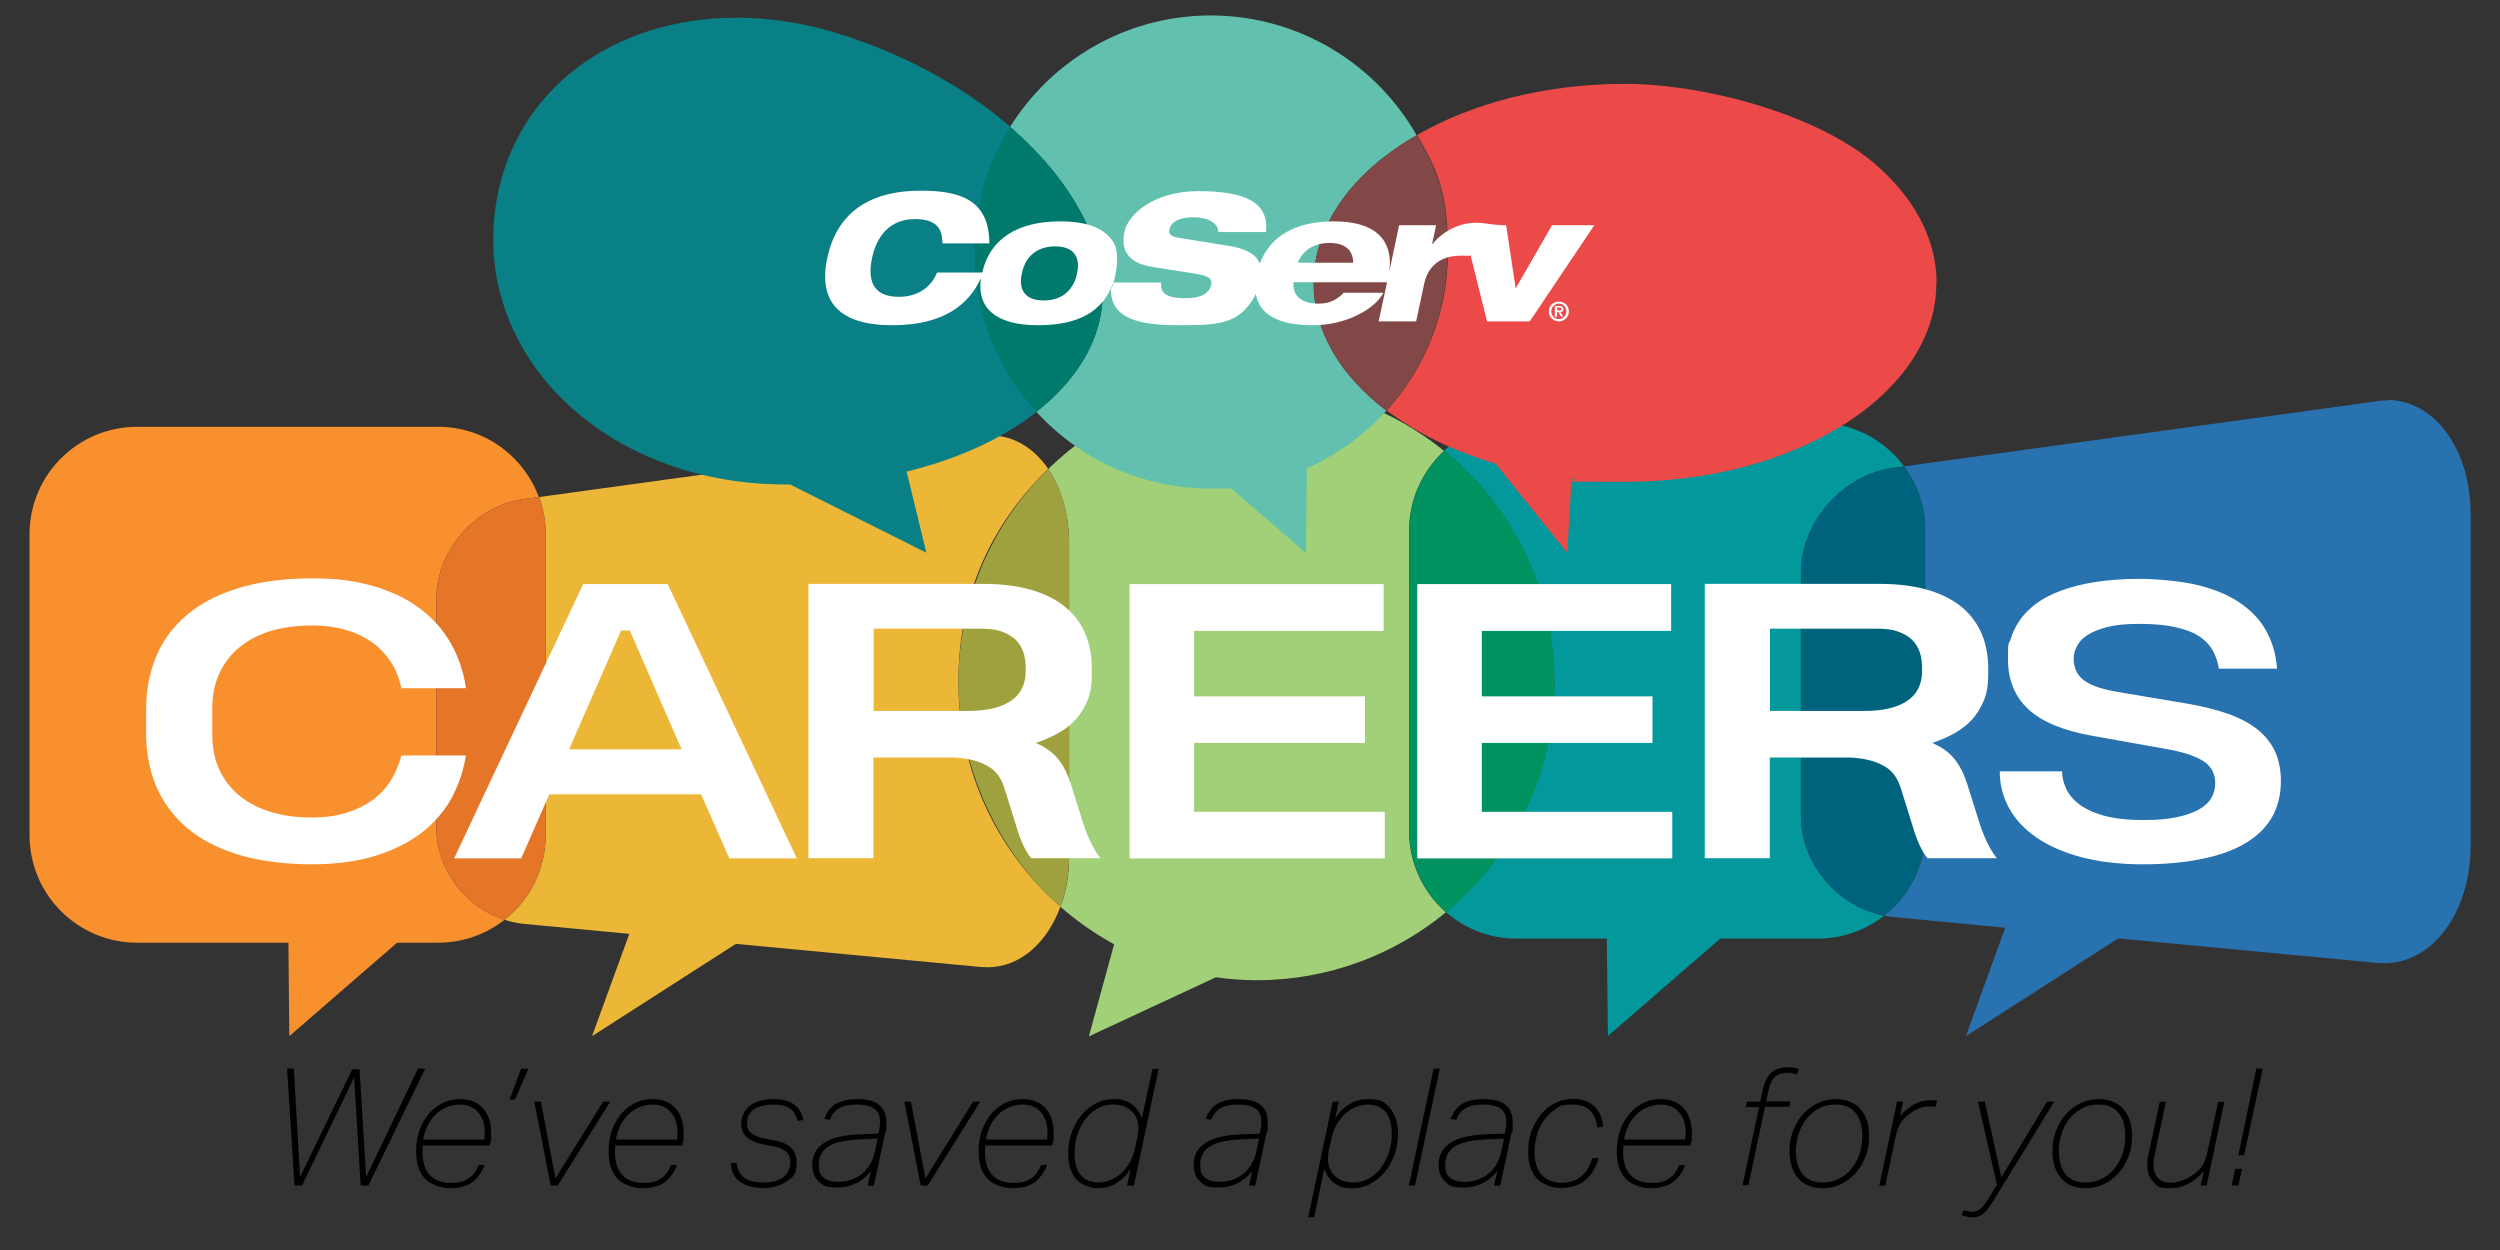 <?xml version="1.0" encoding="UTF-8"?>
<svg id="Layer_1" xmlns="http://www.w3.org/2000/svg" version="1.1" xmlns:xlink="http://www.w3.org/1999/xlink" viewBox="0 0 1100 550">
  <rect x="0" y="0" width="1100" height="550" fill="#333333" stroke="none"/>
  <!-- Generator: Adobe Illustrator 30.0.0, SVG Export Plug-In . SVG Version: 2.1.1 Build 123)  -->
  <defs>
    <style>
      .st0 {
        fill: #61c1ae;
      }

      .st1 {
        fill: #fff;
      }

      .st2 {
        fill: #097f86;
      }

      .st3 {
        fill: #007a6c;
      }

      .st4 {
        fill: none;
      }

      .st5 {
        fill: #03999c;
      }

      .st6 {
        fill: #ec4949;
      }

      .st7 {
        clip-path: url(#clippath-1);
      }

      .st8 {
        fill: #e57527;
      }

      .st9 {
        fill: #eb3526;
      }

      .st10 {
        fill: #a1d078;
      }

      .st11 {
        fill: #824847;
      }

      .st12 {
        fill: #2972b0;
      }

      .st13 {
        fill: #ecb636;
      }

      .st14 {
        fill: #f7902d;
      }

      .st15 {
        fill: #009360;
      }

      .st16 {
        clip-path: url(#clippath-2);
      }

      .st17 {
        fill: #00637d;
      }

      .st18 {
        clip-path: url(#clippath);
      }

      .st19 {
        fill: #9fa03e;
      }
    </style>
    <clipPath id="clippath">
      <rect class="st4" x="52" y="-147.5" width="459.3" height="74.4"/>
    </clipPath>
    <clipPath id="clippath-1">
      <rect class="st4" x="52" y="-147.2" width="84.4" height="74.1"/>
    </clipPath>
    <clipPath id="clippath-2">
      <rect class="st4" x="217" y="7.8" width="268.3" height="235.4"/>
    </clipPath>
  </defs>
  <g class="st18">
    <path class="st0" d="M151.8-147.5h-.7c-11.6.1-21.7,6.3-27.5,15.5,8.9,7.7,13.9,17.1,12.6,25.6-.8,5.3-4,10-9,13.8,6,6.5,14.6,10.6,24.2,10.6s1.8,0,2.7-.1l10.4,9h0v-11.7c4.3-1.9,8.1-4.6,11.1-8-6.2-4.7-10-10.9-10.1-17.6v-.2c0-8.1,5.5-15.3,14.3-20.4-5.6-9.8-16.1-16.4-28.1-16.6"/>
    <path class="st10" d="M377.9-144.8c-8.9,0-17,3.6-22.9,9.3,1.4,2.1,2.3,4.8,2.3,8v34.7c0,2-.4,3.8-.9,5.4,1.8,1.6,3.8,3,5.9,4.1l-2.8,10.1,14-6.5c1.5.2,2.9.3,4.4.3,7.9,0,15.2-2.8,20.8-7.5-2.5-2.2-4-5.3-4-8.9v-33.1c0-3.5,1.5-6.6,3.9-8.7-5.6-4.6-12.8-7.3-20.6-7.3"/>
  </g>
  <g class="st7">
    <path class="st2" d="M85.8-147.2h-.3c-16.9,0-30.6,10.1-33.1,25.9-3.1,19.9,13.5,37.2,37.1,38.7,1.2,0,2.5,0,3.7.1l18.8,9.4h0l-2.7-11.2c7.1-1.7,13.3-4.6,18-8.3-5.3-5.8-8.5-13.5-8.6-21.9v-.4c0-6.3,1.8-12.1,4.9-17.1-6.4-5.6-14.9-10.3-24.5-13.1-4.6-1.4-9.1-2-13.4-2"/>
    <path class="st3" d="M123.6-132.1c-3.1,5-4.9,10.8-4.9,17.1v.4c0,8.4,3.3,16.1,8.6,21.9,4.9-3.9,8.1-8.6,9-13.8,1.3-8.5-3.7-17.9-12.6-25.6"/>
  </g>
  <path class="st14" d="M288-140.1h-33.2c-6.5,0-11.7,5.2-11.8,11.7v1.3c5.5,4.6,8.8,10.4,8.8,16.6h0c0,6.3-3.3,12.1-8.7,16.7.7,5.9,5.7,10.5,11.7,10.5h16.6v10.3c.1,0,12-10.3,12-10.3h4.5c2.8,0,5.3-.9,7.3-2.5-4.2-1.4-7.4-5.4-7.5-9.9v-25.6c.1-5.2,4.4-10,9.6-10.8l1.7-.2c-1.7-4.5-6-7.7-11-7.7"/>
  <path class="st5" d="M439.6-140.5h-33.1c-3.1,0-5.9,1.2-8,3.1,7.3,6,12,15,12.1,25.2v.5c0,10.1-4.7,19.1-11.9,25,2.1,1.8,4.8,2.9,7.8,2.9h9.9v10.7h.1l12.3-10.7h10.7c2.8,0,5.3-.9,7.3-2.5-5.1-1-9.1-5.7-9.1-11v-26.8c0-5.6,4.6-10.8,10.2-11.5l1.2-.2c-2.2-2.9-5.6-4.8-9.5-4.8"/>
  <path class="st15" d="M398.6-137.4c-2.4,2.2-3.9,5.3-3.9,8.7v33.1c0,3.5,1.6,6.7,4,8.9,7.2-6,11.8-14.9,11.9-25v-.5c0-10.2-4.8-19.2-12.1-25.2"/>
  <path class="st13" d="M348.7-139.1h0c-.3,0-.6,0-.9,0l-48.6,6.7c.5,1.2.7,2.6.7,4v33.3c0,3.7-1.8,7-4.5,9.2.7.2,1.4.4,2.1.4l11.6,1.1-4.1,11.3,15.8-10.1,27,2.6c.2,0,.5,0,.7,0,3.5,0,6.5-2.7,8-6.7-6.9-6-11.2-14.8-11.2-24.7s3.8-17.5,9.9-23.4c-1.6-2.3-3.8-3.7-6.3-3.7"/>
  <path class="st19" d="M355-135.5c-6.1,5.9-9.9,14.2-9.9,23.4s4.3,18.7,11.2,24.7c.6-1.6.9-3.4.9-5.4v-34.7c0-3.2-.9-6-2.3-8"/>
  <path class="st8" d="M299-132.4l-1.7.2c-5.2.7-9.5,5.5-9.6,10.8v25.6c0,4.5,3.3,8.5,7.5,9.9,2.7-2.1,4.5-5.5,4.5-9.2v-33.3c0-1.4-.3-2.7-.7-4"/>
  <path class="st12" d="M502.2-143c-.3,0-.7,0-1,0l-52.1,7.2c1.4,1.9,2.3,4.3,2.3,6.9v33.3c0,3.7-1.8,7.1-4.5,9.2.3,0,.7.1,1,.2l12.3,1.2-4.3,11.9,16.7-10.7,28.6,2.7c.2,0,.5,0,.7,0,5.3,0,9.5-5.6,9.5-13v-15.7h0v-.4h0v-20.3c0-7.2-4-12.6-9.2-12.6"/>
  <path class="st17" d="M449.1-135.7l-1.2.2c-5.6.8-10.2,5.9-10.2,11.5v26.8c0,5.3,4,9.9,9.1,11,2.7-2.1,4.5-5.5,4.5-9.2v-33.3c0-2.6-.9-5-2.3-6.9"/>
  <path class="st6" d="M208.7-138h0c-11.1,0-21.2,2.7-28.8,7.1,2.7,4.8,4.3,10.3,4.3,16.2,0,8.5-3.2,16.2-8.5,22,4.1,3.1,9.2,5.6,15.1,7.3l9.9,12.4h0l.6-10.3c2.4.3,4.9.4,7.4.4,14,0,26.5-4.3,34.4-10.9,0-.4,0-.8,0-1.2v-32.1c-7.9-6.6-20.3-10.9-34.3-10.9"/>
  <path class="st11" d="M179.9-131c-8.7,5-14.2,12.3-14.3,20.4v.2c0,6.7,3.8,12.8,10.1,17.6,5.3-5.8,8.5-13.5,8.5-22s-1.6-11.4-4.3-16.2"/>
  <path class="st9" d="M243-127.2v32.1c0,.4,0,.8,0,1.2,5.5-4.6,8.7-10.3,8.7-16.5h0c0-6.4-3.3-12.1-8.8-16.7"/>
  <rect class="st4" x="52" y="-147.5" width="459.3" height="74.4"/>
  <rect class="st4" x="52" y="-147.5" width="459.3" height="74.4"/>
  <g>
    <g>
      <path class="st10" d="M552.8,169.1c-35.7,0-68,14.2-91.6,37.3,5.6,8.2,9.1,19.4,9.2,32.1v138.9c0,7.9-1.4,15.2-3.8,21.6,7.2,6.3,15.1,11.8,23.6,16.5l-11.1,40.5,55.9-26c5.8.8,11.7,1.3,17.8,1.3,31.7,0,60.7-11.2,83.4-29.9-9.9-8.7-16.2-21.4-16.2-35.6v-132.4c0-13.9,6-26.3,15.4-35-22.6-18.3-51.3-29.3-82.7-29.3"/>
      <path class="st14" d="M192,262.7v102.4c.4,18,13.1,34.2,30,39.6-8,6.3-18.2,10.1-29.3,10.1h-18l-47.4,41.1-.4-41.1H60.3c-24.3,0-44.4-18.4-47-42-.2-1.5-.3-3.1-.3-4.7v-133.6c.3-25.8,21.3-46.6,47.1-46.7h132.8c20.3,0,37.5,12.9,44.2,30.9l-6.6.9c-21,2.9-38.1,22.1-38.5,43.1Z"/>
      <path class="st5" d="M799.7,186h-132.4c-12.3,0-23.5,4.7-31.9,12.3,29.3,23.8,48.1,60.1,48.5,100.7v2.1c-.3,40.3-18.8,76.3-47.7,100.2,8.3,7.3,19.2,11.7,31.2,11.7h39.6l.5,42.8h0l49.4-42.8h42.9c11,0,21.2-3.8,29.2-10.1-20.5-4-36.5-22.8-36.6-43.8v-107.1c.1-22.4,18.3-43.1,40.8-46.2l4.6-.6c-8.6-11.6-22.4-19.2-38-19.2"/>
      <path class="st15" d="M635.5,198.4c-9.5,8.7-15.4,21.1-15.4,35v132.4c0,14.2,6.3,26.9,16.2,35.6,28.9-23.8,47.4-59.8,47.7-100.2v-2.1c-.3-40.7-19.1-76.9-48.5-100.7"/>
      <path class="st13" d="M435.9,191.6h-.3c-1.2,0-2.5,0-3.7.3l-194.7,26.8c1.8,5,2.9,10.3,2.9,15.9v133.4c-.2,14.9-7.2,28.1-18.1,36.7,2.7.9,5.6,1.5,8.5,1.8l46.4,4.4-16.4,45,63.3-40.6,108,10.2c.9,0,1.8.1,2.7.1,14.2,0,26.2-10.6,32.1-26.7-27.5-24-44.9-59.4-44.9-98.8s15.1-70,39.5-93.8c-6.2-9.1-15.2-14.7-25.3-14.7"/>
      <path class="st19" d="M461.2,206.4c-24.4,23.8-39.5,57-39.5,93.8s17.4,74.8,44.9,98.8c2.3-6.4,3.7-13.8,3.8-21.6v-138.9c-.1-12.7-3.5-23.9-9.2-32.1"/>
      <path class="st8" d="M237.1,218.7l-6.6.9c-21,2.9-38.1,22.1-38.5,43.1v102.4c.4,18,13.1,34.2,30,39.6,10.9-8.6,17.9-21.8,18.1-36.7v-133.4c0-5.6-1.1-11-2.9-15.9"/>
      <path class="st12" d="M1050.4,176.2c-1.4,0-2.7,0-4.1.3l-208.5,28.7c5.8,7.8,9.2,17.4,9.3,27.8v133.1c-.1,15-7.2,28.3-18.1,36.8,1.4.3,2.8.5,4.2.6l49.1,4.7-17.3,47.7,67-43,114.3,10.8c1,0,1.9.1,2.9.1,21.2,0,37.9-22.5,37.9-51.9v-62.9h0v-1.5h0v-81.2c0-28.8-16.1-50.3-36.6-50.3"/>
      <path class="st17" d="M837.8,205.2l-4.6.6c-22.5,3.1-40.7,23.7-40.8,46.2v107.1c0,21,16.1,39.8,36.6,43.8,10.9-8.6,18-21.9,18.1-36.8v-133.1c0-10.4-3.5-20-9.3-27.8"/>
    </g>
    <g>
      <path class="st0" d="M534,6.8h-2.3c-36.8.4-69.1,19.9-87.3,49.1,28.3,24.5,44.3,54.3,40.1,81.3-2.6,16.7-12.9,31.7-28.5,44,19,20.8,46.4,33.8,76.8,33.8s5.8-.2,8.6-.4l33.2,28.7h0l.4-37.3c13.4-5.9,25.3-14.6,35-25.3-19.9-15.1-31.9-34.5-32-55.8v-.7c.2-25.7,17.6-48.8,45.3-64.7-17.7-31.1-51.1-52.2-89.4-52.7"/>
      <g class="st16">
        <path class="st2" d="M324.4,7.8h-1c-53.8.2-97.4,31.9-105.2,82.2-9.8,63.3,42.9,118.4,117.8,122.9,3.9.2,7.8.3,11.7.3l59.9,30h0l-8.7-35.7c22.6-5.5,42.4-14.6,57.4-26.4-16.8-18.4-27.2-42.8-27.3-69.6v-1.3c.1-19.9,5.8-38.5,15.7-54.3-20.5-17.7-47.4-32.6-77.7-41.7-14.5-4.3-28.8-6.4-42.4-6.4"/>
        <path class="st3" d="M444.5,55.9c-9.8,15.8-15.5,34.4-15.7,54.3v1.3c.2,26.8,10.5,51.3,27.3,69.6,15.6-12.2,25.9-27.3,28.5-44,4.2-26.9-11.8-56.8-40.1-81.3"/>
      </g>
      <path class="st6" d="M852,124.3v.4c0,19.8-10.4,38-27.7,52.6-25,21.1-64.6,34.7-109.2,34.7s-15.9-.5-23.6-1.4l-1.9,32.6-31.5-39.2c-18.6-5.5-34.9-13.5-47.9-23.4,16.7-18.5,26.9-42.9,26.9-69.8s-4.9-36.3-13.6-51.4c24.3-14,56.4-22.5,91.6-22.5s84,13.5,109,34.5c17.5,14.7,27.9,33,28,52.8Z"/>
      <path class="st11" d="M623.4,59.5c-27.7,15.9-45.2,39-45.4,64.7v.7c.1,21.2,12.2,40.7,32,55.8,16.7-18.4,26.9-42.9,26.9-69.8s-4.9-36.3-13.6-51.4"/>
    </g>
    <g>
      <path d="M158.7,521.6l-2.9-47.5-22.9,47.5h-3.3l-3.3-51.4h3l2.7,47.7,23-47.4h3.2l2.9,47.4,22.8-47.7h3.2l-25,51.4h-3.3Z"/>
      <path d="M213.3,512.4c-1.4,3.6-3.3,6.2-5.7,7.9-2.4,1.7-5.6,2.5-9.5,2.5s-8.4-1.4-11.1-4.2c-2.6-2.8-3.9-6.7-3.9-11.7s.8-8.2,2.4-11.8c1.6-3.5,3.9-6.3,6.9-8.4,3-2.1,6.4-3.1,10.2-3.1s7.5,1.3,9.9,4c2.4,2.7,3.6,6.3,3.6,11s-.1,2.9-.4,4.2l-.2,1.2h-29.5c0,1.2-.1,2.2-.1,3.1,0,4.3,1.1,7.6,3.2,9.9,2.2,2.3,5.2,3.5,9.2,3.5s5.7-.6,7.7-1.9c2-1.2,3.5-3.3,4.6-6h2.7ZM213.1,501.5c.1-1,.2-2,.2-3.1,0-3.9-1-6.9-3-9.1-2-2.2-4.7-3.3-8.1-3.3s-7.4,1.4-10.4,4.2c-2.9,2.8-4.8,6.6-5.6,11.2h26.9Z"/>
      <path d="M224.2,483.8l5.1-13.6h3.2l-5.9,13.6h-2.4Z"/>
      <path d="M242.3,521.6l-7.2-36.9h2.9l6.4,33.8,21-33.8h3.1l-23.1,36.9h-3.1Z"/>
      <path d="M298,512.4c-1.4,3.6-3.3,6.2-5.7,7.9-2.4,1.7-5.6,2.5-9.5,2.5s-8.4-1.4-11.1-4.2c-2.6-2.8-3.9-6.7-3.9-11.7s.8-8.2,2.4-11.8c1.6-3.5,3.9-6.3,6.9-8.4,3-2.1,6.4-3.1,10.2-3.1s7.5,1.3,9.9,4c2.4,2.7,3.6,6.3,3.6,11s-.1,2.9-.4,4.2l-.2,1.2h-29.5c0,1.2-.1,2.2-.1,3.1,0,4.3,1.1,7.6,3.2,9.9,2.2,2.3,5.2,3.5,9.2,3.5s5.7-.6,7.7-1.9c2-1.2,3.5-3.3,4.6-6h2.7ZM297.9,501.5c.1-1,.2-2,.2-3.1,0-3.9-1-6.9-3-9.1-2-2.2-4.7-3.3-8.1-3.3s-7.4,1.4-10.4,4.2c-2.9,2.8-4.8,6.6-5.6,11.2h26.9Z"/>
      <path d="M350.9,493.2c-.5-2.5-1.7-4.3-3.4-5.5-1.7-1.2-4.2-1.7-7.3-1.7s-6.5.7-8.5,2.1c-2,1.4-3,3.4-3,6s.6,3.4,1.9,4.5c1.2,1.1,3.2,1.9,6,2.4l4.8.9c6,1.2,9.1,4.3,9.1,9.6s-1.3,6.1-4,8.1-6.2,3.1-10.6,3.1-8-1-10.5-2.9c-2.5-1.9-3.8-4.6-3.8-8.1h2.6c.1,2.8,1.2,4.9,3.2,6.4,2,1.5,4.9,2.2,8.6,2.2s6.6-.8,8.6-2.3c2-1.6,3.1-3.7,3.1-6.4s-.6-3.5-1.7-4.7c-1.1-1.2-2.9-2-5.4-2.4l-4.4-.9c-3.6-.7-6.1-1.8-7.7-3.3-1.6-1.5-2.4-3.5-2.4-6s1.3-5.9,3.9-7.8c2.6-1.9,6.1-2.9,10.5-2.9,7.4,0,11.8,3.1,13,9.2l-2.5.4Z"/>
      <path d="M381.8,521.6l1.4-6.3c-3.9,4.8-8.8,7.2-14.7,7.2s-6.3-.9-8.2-2.6c-1.9-1.7-2.9-4.1-2.9-7.3,0-8.6,7.1-13.1,21.2-13.5l7.9-.3.2-.9c.3-1.3.5-2.7.5-4.2,0-2.6-.8-4.6-2.4-5.8-1.6-1.2-4.2-1.9-7.7-1.9s-5.9.5-7.8,1.6c-1.9,1.1-3.3,2.8-4.2,5.1l-2.4-.4c1.1-3,2.8-5.2,5.1-6.6,2.4-1.4,5.5-2.1,9.5-2.1,8.4,0,12.7,3.4,12.7,10.1s-.2,3.1-.5,4.6l-5,23.4h-2.7ZM386.1,501l-7.6.3c-6.4.3-11.1,1.3-13.9,3.1-2.9,1.8-4.3,4.5-4.3,8.1s.7,4.4,2.1,5.7c1.4,1.2,3.5,1.8,6.4,1.8s5-.5,7.2-1.5c2.2-1,4.1-2.5,5.6-4.4,1.5-1.9,2.6-4.1,3.2-6.7l1.4-6.4Z"/>
      <path d="M405.1,521.6l-7.2-36.9h2.9l6.4,33.8,21-33.8h3.1l-23.1,36.9h-3.1Z"/>
      <path d="M460.8,512.4c-1.4,3.6-3.3,6.2-5.7,7.9-2.4,1.7-5.6,2.5-9.5,2.5s-8.4-1.4-11.1-4.2c-2.6-2.8-3.9-6.7-3.9-11.7s.8-8.2,2.4-11.8c1.6-3.5,3.9-6.3,6.9-8.4,3-2.1,6.4-3.1,10.2-3.1s7.5,1.3,9.9,4c2.4,2.7,3.6,6.3,3.6,11s-.1,2.9-.4,4.2l-.2,1.2h-29.5c0,1.2-.1,2.2-.1,3.1,0,4.3,1.1,7.6,3.2,9.9,2.2,2.3,5.2,3.5,9.2,3.5s5.7-.6,7.7-1.9c2-1.2,3.5-3.3,4.6-6h2.7ZM460.7,501.5c.1-1,.2-2,.2-3.1,0-3.9-1-6.9-3-9.1-2-2.2-4.7-3.3-8.1-3.3s-7.4,1.4-10.4,4.2c-2.9,2.8-4.8,6.6-5.6,11.2h26.9Z"/>
      <path d="M495.9,521.6l1.6-7.3c-1.9,2.9-4.1,5-6.4,6.4s-5.1,2.1-8,2.1-7.3-1.3-9.6-4c-2.3-2.7-3.5-6.4-3.5-11.2s.9-8.1,2.6-11.8c1.7-3.6,4.1-6.6,7.2-8.8,3.1-2.3,6.5-3.4,10.3-3.4s5.7.7,7.8,2.2c2.1,1.5,3.6,3.6,4.5,6.3l4.7-21.8h2.7l-10.9,51.4h-2.7ZM500.3,501.7c.4-2.2.6-3.9.6-5,0-3.3-1-5.9-3-7.8-2-1.9-4.7-2.9-8.1-2.9s-5.8.9-8.4,2.7c-2.6,1.8-4.6,4.4-6.2,7.7-1.6,3.3-2.4,7-2.4,11.1s.9,7.3,2.7,9.5c1.8,2.2,4.4,3.3,7.7,3.3s7.4-1.4,10.4-4.3c3-2.9,5-6.6,5.9-11.3l.6-3.1Z"/>
      <path d="M549.6,521.6l1.4-6.3c-3.9,4.8-8.8,7.2-14.7,7.2s-6.3-.9-8.2-2.6c-1.9-1.7-2.9-4.1-2.9-7.3,0-8.6,7.1-13.1,21.2-13.5l7.9-.3.2-.9c.3-1.3.5-2.7.5-4.2,0-2.6-.8-4.6-2.4-5.8-1.6-1.2-4.2-1.9-7.7-1.9s-5.9.5-7.8,1.6c-1.9,1.1-3.3,2.8-4.2,5.1l-2.4-.4c1.1-3,2.8-5.2,5.1-6.6,2.4-1.4,5.5-2.1,9.5-2.1,8.4,0,12.7,3.4,12.7,10.1s-.2,3.1-.5,4.6l-5,23.4h-2.7ZM553.9,501l-7.6.3c-6.4.3-11.1,1.3-13.9,3.1-2.9,1.8-4.3,4.5-4.3,8.1s.7,4.4,2.1,5.7c1.4,1.2,3.5,1.8,6.4,1.8s5-.5,7.2-1.5c2.2-1,4.1-2.5,5.6-4.4,1.5-1.9,2.6-4.1,3.2-6.7l1.4-6.4Z"/>
      <path d="M575.6,535.6l10.8-50.9h2.7l-1.6,7.3c3.7-5.6,8.6-8.4,14.5-8.4s7.3,1.3,9.6,4c2.3,2.7,3.5,6.4,3.5,11.2s-.9,8.1-2.6,11.8c-1.7,3.6-4.1,6.6-7.2,8.8-3.1,2.3-6.5,3.4-10.3,3.4s-5.7-.7-7.8-2.2c-2.1-1.5-3.6-3.6-4.5-6.3l-4.5,21.3h-2.7ZM584.9,504.6c-.4,2.2-.6,3.9-.6,5,0,3.3,1,5.9,3,7.8,2,1.9,4.7,2.9,8.1,2.9s5.8-.9,8.4-2.7c2.6-1.8,4.6-4.4,6.2-7.7,1.6-3.3,2.4-7,2.4-11.1s-.9-7.3-2.7-9.5c-1.8-2.2-4.4-3.3-7.7-3.3s-7.4,1.4-10.4,4.3c-3,2.9-5,6.6-5.9,11.3l-.6,3.1Z"/>
      <path d="M619.9,521.6l10.9-51.4h2.7l-10.9,51.4h-2.7Z"/>
      <path d="M657.4,521.6l1.4-6.3c-3.9,4.8-8.8,7.2-14.7,7.2s-6.3-.9-8.2-2.6-2.9-4.1-2.9-7.3c0-8.6,7.1-13.1,21.2-13.5l7.9-.3.2-.9c.3-1.3.5-2.7.5-4.2,0-2.6-.8-4.6-2.4-5.8-1.6-1.2-4.2-1.9-7.7-1.9s-5.9.5-7.8,1.6c-1.9,1.1-3.3,2.8-4.2,5.1l-2.4-.4c1.1-3,2.8-5.2,5.1-6.6s5.5-2.1,9.5-2.1c8.4,0,12.7,3.4,12.7,10.1s-.2,3.1-.5,4.6l-5,23.4h-2.7ZM661.7,501l-7.6.3c-6.4.3-11.1,1.3-13.9,3.1-2.9,1.8-4.3,4.5-4.3,8.1s.7,4.4,2.1,5.7c1.4,1.2,3.5,1.8,6.4,1.8s5-.5,7.2-1.5c2.2-1,4.1-2.5,5.6-4.4,1.5-1.9,2.6-4.1,3.2-6.7l1.4-6.4Z"/>
      <path d="M703.4,509.5c-1.2,4.4-3.3,7.7-6,9.9-2.8,2.2-6.3,3.3-10.4,3.3s-8.1-1.4-10.7-4.1c-2.6-2.8-3.9-6.6-3.9-11.5s.8-8.3,2.5-11.8c1.7-3.6,4-6.4,7.1-8.6,3-2.1,6.5-3.2,10.3-3.2s6.8,1.1,9.1,3.2c2.3,2.1,3.6,5.1,4,9l-2.6.4c-.8-6.7-4.3-10.1-10.6-10.1s-6,.9-8.6,2.6c-2.5,1.8-4.6,4.2-6.1,7.4-1.5,3.2-2.3,6.9-2.3,11s1,7.6,3.1,9.9c2.1,2.3,5,3.5,8.8,3.5,6.9,0,11.4-3.6,13.5-10.8h2.7Z"/>
      <path d="M741.6,512.4c-1.4,3.6-3.3,6.2-5.7,7.9-2.4,1.7-5.6,2.5-9.5,2.5s-8.4-1.4-11.1-4.2c-2.6-2.8-3.9-6.7-3.9-11.7s.8-8.2,2.4-11.8c1.6-3.5,3.9-6.3,6.9-8.4,3-2.1,6.4-3.1,10.2-3.1s7.5,1.3,9.9,4c2.4,2.7,3.6,6.3,3.6,11s-.1,2.9-.4,4.2l-.2,1.2h-29.5c0,1.2-.1,2.2-.1,3.1,0,4.3,1.1,7.6,3.2,9.9,2.2,2.3,5.2,3.5,9.2,3.5s5.7-.6,7.7-1.9c2-1.2,3.5-3.3,4.6-6h2.7ZM741.5,501.5c.1-1,.2-2,.2-3.1,0-3.9-1-6.9-3-9.1-2-2.2-4.7-3.3-8.1-3.3s-7.4,1.4-10.4,4.2c-2.9,2.8-4.8,6.6-5.6,11.2h26.9Z"/>
      <path d="M766.7,521.6l7.3-34.5h-5.8l.5-2.4h5.8l1.1-5c.8-3.5,2-6.1,3.8-7.7,1.8-1.6,4.2-2.4,7.1-2.4s3.6.3,5,.9l-.9,2.3c-1.2-.5-2.6-.8-4.2-.8s-4.1.6-5.4,1.8c-1.3,1.2-2.2,3.1-2.8,5.8l-1.1,5h10.7l-.5,2.4h-10.7l-7.3,34.5h-2.7Z"/>
      <path d="M801.9,522.8c-4.5,0-8.1-1.4-10.6-4.3-2.6-2.9-3.9-6.8-3.9-11.8s.9-8,2.6-11.5c1.7-3.5,4.2-6.3,7.3-8.4,3.1-2.1,6.6-3.2,10.6-3.2s8.1,1.4,10.6,4.3c2.6,2.9,3.9,6.8,3.9,11.8s-.9,8-2.6,11.5c-1.7,3.5-4.2,6.3-7.3,8.4-3.1,2.1-6.6,3.2-10.6,3.2ZM802,520.3c3.2,0,6.1-.9,8.8-2.6,2.6-1.7,4.7-4.2,6.3-7.3,1.6-3.2,2.3-6.8,2.3-10.8s-1-7.7-3.1-10.1c-2-2.4-4.9-3.5-8.7-3.5s-6.1.9-8.7,2.6c-2.6,1.7-4.8,4.2-6.3,7.3s-2.4,6.8-2.4,10.8,1,7.7,3.1,10.1c2,2.4,4.9,3.5,8.7,3.5Z"/>
      <path d="M826.9,521.6l7.8-36.9h2.7l-1.4,6.3c4.3-4.6,8.6-6.9,13.1-6.9s2.1.1,3.2.4l-.8,2.6c-.7-.2-1.6-.3-2.7-.3-2.6,0-5.4,1-8.2,3-1.9,1.4-3.4,2.8-4.3,4.3-1,1.5-1.7,3.5-2.2,5.9l-4.6,21.7h-2.7Z"/>
      <path d="M878.6,521l-8.3-36.3h3l7.3,33.3,20.1-33.3h3.2l-26.3,42.8c-1.5,2.4-2.7,4.2-3.7,5.3-1,1.1-1.9,1.8-2.8,2.2-.9.4-2,.6-3.2.6s-3.1-.3-4.8-.9l.9-2.2c1.5.5,2.8.7,3.8.7s2.6-.4,3.6-1.3c1-.8,2.3-2.6,3.9-5.2l3.5-5.7Z"/>
      <path d="M917.6,522.8c-4.5,0-8.1-1.4-10.6-4.3-2.6-2.9-3.9-6.8-3.9-11.8s.9-8,2.6-11.5c1.7-3.5,4.2-6.3,7.3-8.4,3.1-2.1,6.6-3.2,10.6-3.2s8.1,1.4,10.6,4.3c2.6,2.9,3.9,6.8,3.9,11.8s-.9,8-2.6,11.5c-1.7,3.5-4.2,6.3-7.3,8.4-3.1,2.1-6.6,3.2-10.6,3.2ZM917.7,520.3c3.2,0,6.1-.9,8.8-2.6,2.6-1.7,4.7-4.2,6.3-7.3,1.6-3.2,2.3-6.8,2.3-10.8s-1-7.7-3.1-10.1c-2-2.4-4.9-3.5-8.7-3.5s-6.1.9-8.7,2.6c-2.6,1.7-4.8,4.2-6.3,7.3s-2.4,6.8-2.4,10.8,1,7.7,3.1,10.1c2,2.4,4.9,3.5,8.7,3.5Z"/>
      <path d="M968.3,521.6l1.4-6.3c-4.4,5-9.3,7.5-14.8,7.5s-5.6-.9-7.4-2.7c-1.8-1.8-2.7-4.4-2.7-7.6s.2-2.9.5-4.3l5-23.4h2.7l-5.1,24c-.2,1.1-.4,2.3-.4,3.5,0,2.6.7,4.6,2,6s3.3,2.1,5.8,2.1,7-1.3,10.4-4c1.7-1.3,2.9-2.7,3.7-4.1.8-1.4,1.5-3.4,2-6l4.6-21.5h2.7l-7.8,36.9h-2.7Z"/>
      <path d="M981.9,521.6l1.6-7.3h3l-1.6,7.3h-3ZM984.9,508.3l7.9-38.1h2.8l-8.2,38.1h-2.5Z"/>
    </g>
    <g>
      <path class="st1" d="M489.8,125s3.9-12.7,0-18.6c-3.9-6-11.4-9-23.3-9-18.9,0-31,7.8-34.3,22.5h-19.9c-2.6,6.5-8.5,10.7-16.8,10.7-12,0-13.7-7.9-11.8-17.1,2-9.2,7.4-17.1,19-17.1s11.8,6.7,12,10.7h20.6c0-19.3-13.1-23.2-30.1-23.2-24.1,0-37.2,10.9-41.2,29.6-4.1,19.2,5.2,29.6,28.6,29.6s33.9-9.7,39-20.7c-1.9,13.5,7,20.7,25.1,20.7s28.4-6.2,32.9-18.1M473.9,120.3c-1.7,8-7.2,11.9-14.7,11.9s-11.3-4-9.6-11.9c1.7-8,7.2-11.9,14.7-11.9s11.3,4,9.6,11.9"/>
      <path class="st1" d="M682.9,99.1l-16,27.8-4.2-27.8s-4.1,0-7.7-.6c-1.7-.3-3.7-.5-5.5-.5-7.5,0-14.7,3.8-19.2,9.4h-.2l1.8-8.3h-16.3l-4.3,20.4c1.9-15.2-7.6-22.1-24.4-22.1s-28,6.4-32.6,18.6c-1.7-4.3-6.3-6.5-12.9-7.7-5.2-.9-19-3-23.5-3.8-2.7-.5-3.8-1.6-3.4-3.4.8-3.7,4.6-5.5,10.8-5.5s10.9,2.7,10.7,6.5h21c1.6-13.2-9.5-18-29.6-18s-31,10.4-32.6,17.7c-1.8,8.3,1.5,14,12.5,15.7l17.9,2.8c6.2,1,8.4,2,7.7,5-1,4.8-6.3,5.9-11,5.9-9.6,0-11.4-2.7-11-6.9h-20.8c-.4,1.1-.8,2.1-1.3,3.1,0,12.8,12.3,15.7,29.7,15.7s27.1-.2,34.1-13.7c1.6,9.3,10.3,13.7,25.1,13.7s27.5-7.3,31-14.3h-17.4c-2.5,2.5-5.7,4.8-11,4.8-8.5,0-11.5-4-11.2-9.4h41.2l-3.7,17.2h16.5l3.5-16.4c1.6-7.6,6.8-12.5,16.2-12.5s3,.1,4.4.4l7.1,28.5h18.8l28.4-42.3h-18.7ZM571,115.6c1.9-4.7,6.3-8.7,14-8.7s10.4,4,10.4,8.7h-24.4Z"/>
      <path class="st1" d="M685.9,132.7c2.4,0,4.4,1.7,4.4,4.3s-2.1,4.4-4.4,4.4-4.4-1.7-4.4-4.4,2.1-4.3,4.4-4.3M685.9,140.4c1.8,0,3.3-1.4,3.3-3.4s-1.5-3.4-3.3-3.4-3.3,1.4-3.3,3.4,1.4,3.4,3.3,3.4M684.2,134.6h1.8c1.2,0,1.9.4,1.9,1.4s-.6,1.2-1.3,1.3l1.3,2.1h-1l-1.2-2.1h-.6v2.1h-1v-4.9ZM685.2,136.6h.9c.5,0,.9,0,.9-.7s-.6-.6-1-.6h-.8v1.3Z"/>
    </g>
    <g>
      <path class="st1" d="M205,332.3c-1,6.5-3,12.6-6.1,18.5-3.1,5.8-7.5,10.9-13,15.3-5.6,4.4-12.4,7.8-20.5,10.4-8.1,2.5-17.5,3.8-28.4,3.8s-23.1-1.4-32.3-4.3c-9.1-2.8-16.7-6.8-22.6-11.9-6-5.1-10.4-11.2-13.4-18.2-2.9-7-4.4-14.7-4.4-23.1v-10.8c0-8.3,1.5-16,4.4-23.1,2.9-7,7.4-13.1,13.4-18.2,6-5.1,13.5-9.1,22.7-11.9,9.1-2.8,19.9-4.3,32.3-4.3s19.5,1.2,27.6,3.5c8,2.4,14.8,5.7,20.4,10,5.6,4.3,10.1,9.4,13.4,15.3,3.3,5.9,5.5,12.4,6.5,19.5h-28.4c-.9-4.3-2.4-8.1-4.6-11.5-2.2-3.4-5-6.3-8.3-8.7-3.4-2.4-7.3-4.2-11.8-5.5-4.5-1.3-9.5-1.9-15-1.9s-12.4.8-17.7,2.4c-5.3,1.6-9.9,4-13.7,7.1-3.8,3.1-6.8,6.9-8.9,11.4-2.1,4.5-3.2,9.7-3.2,15.5v11.9c0,5.8,1.1,11,3.3,15.5,2.1,4.5,5.1,8.2,8.9,11.3,3.8,3.1,8.4,5.4,13.7,7,5.3,1.6,11.1,2.4,17.5,2.4s10.9-.7,15.4-2c4.5-1.4,8.4-3.3,11.7-5.7,3.3-2.4,6-5.3,8.1-8.7,2.1-3.3,3.6-7,4.6-10.9h28.5Z"/>
      <path class="st1" d="M250.4,329.7h49.5l-22.8-52.3h-3.8l-22.9,52.3ZM199.8,377.7l56.8-120.7h37.2l56.8,120.7h-29.7l-12.4-28.2h-66.8l-12.4,28.2h-29.7Z"/>
      <path class="st1" d="M451.3,293.8c0-2.4-.3-4.7-1-6.8-.7-2.1-1.8-3.9-3.4-5.5-1.6-1.5-3.6-2.7-6.1-3.6-2.5-.9-5.6-1.3-9.4-1.3h-47v36.2h41.6c8,0,14.2-1.4,18.6-4.3,4.4-2.9,6.7-7.3,6.7-13.1v-1.5ZM480.4,297.4c0,4.1-.6,7.7-1.9,10.8-1.3,3.1-3,5.9-5.1,8.3-2.2,2.4-4.8,4.4-7.8,6.1-3,1.7-6.3,3.1-9.8,4.3,2.2,1,4.1,2,5.7,3.2,1.6,1.2,3,2.5,4.2,4,1.2,1.5,2.2,3.2,3.2,5.1.9,1.9,1.7,4.1,2.5,6.5l4.6,14.6c1,3.4,2.2,6.6,3.6,9.6,1.4,3,2.9,5.6,4.6,7.7h-30.5c-1.3-1.6-2.6-3.7-3.7-6.2-1.1-2.5-2.1-5.3-3-8.4l-5-16c-1.4-4.7-3.9-8.1-7.7-10.1-3.7-2.1-8.6-3.3-14.8-3.6h-35.2v44.3h-28.6v-120.7h77c7.5,0,14.3.8,20.2,2.4,5.9,1.6,10.9,4,15,7.1,4.1,3.2,7.2,7.1,9.3,11.7,2.1,4.6,3.2,10,3.2,16v3.2Z"/>
      <polygon class="st1" points="497 377.7 497 257 608.8 257 608.8 277.6 525.4 277.6 525.4 306.4 600.6 306.4 600.6 326.9 525.4 326.9 525.4 357.2 609.3 357.2 609.3 377.7 497 377.7"/>
      <polygon class="st1" points="623.6 377.7 623.6 257 735.3 257 735.3 277.6 652 277.6 652 306.4 727.1 306.4 727.1 326.9 652 326.9 652 357.2 735.8 357.2 735.8 377.7 623.6 377.7"/>
      <path class="st1" d="M845.7,293.8c0-2.4-.3-4.7-1-6.8-.7-2.1-1.8-3.9-3.4-5.5-1.6-1.5-3.6-2.7-6.1-3.6-2.5-.9-5.6-1.3-9.4-1.3h-47v36.2h41.6c8,0,14.2-1.4,18.6-4.3,4.4-2.9,6.7-7.3,6.7-13.1v-1.5ZM874.8,297.4c0,4.1-.6,7.7-1.9,10.8-1.3,3.1-3,5.9-5.1,8.3-2.2,2.4-4.8,4.4-7.8,6.1-3,1.7-6.3,3.1-9.8,4.3,2.2,1,4.1,2,5.7,3.2,1.6,1.2,3,2.5,4.2,4,1.2,1.5,2.2,3.2,3.2,5.1.9,1.9,1.7,4.1,2.5,6.5l4.6,14.6c1,3.4,2.2,6.6,3.6,9.6,1.4,3,2.9,5.6,4.6,7.7h-30.5c-1.3-1.6-2.6-3.7-3.7-6.2-1.1-2.5-2.1-5.3-3-8.4l-5-16c-1.4-4.7-3.9-8.1-7.7-10.1-3.7-2.1-8.6-3.3-14.8-3.6h-35.2v44.3h-28.6v-120.7h77c7.5,0,14.3.8,20.2,2.4,5.9,1.6,10.9,4,15,7.1,4.1,3.2,7.2,7.1,9.3,11.7,2.1,4.6,3.2,10,3.2,16v3.2Z"/>
      <path class="st1" d="M1003.6,343.5c0,6.1-1.3,11.4-3.9,16-2.6,4.6-6.5,8.4-11.7,11.5-5.2,3.1-11.5,5.4-19.1,6.9-7.6,1.6-16.3,2.4-26.2,2.4s-19.3-1.1-27.1-3.2c-7.8-2.1-14.4-5-19.7-8.7-5.3-3.7-9.3-8-12-13-2.7-5-4-10.3-4-16h27.4c0,2.4.6,4.9,1.7,7.4,1.1,2.5,2.9,4.8,5.6,6.9,2.7,2.1,6.3,3.8,10.8,5.1,4.6,1.3,10.4,2,17.5,2s10.6-.4,14.7-1.2c4-.8,7.3-2,9.9-3.4,2.6-1.5,4.4-3.2,5.5-5.1,1.1-2,1.7-4.1,1.7-6.4,0-4.4-1.8-7.7-5.5-10-3.7-2.2-9.2-4-16.4-5.2l-32.5-5.8c-12.7-2.3-22-6.2-27.9-11.7-5.9-5.5-8.9-12.9-8.9-22.1s.4-5.8,1.2-8.7c.8-2.9,2.2-5.6,4-8.3,1.8-2.6,4.2-5,7.2-7.3,3-2.2,6.6-4.1,10.9-5.7,4.3-1.6,9.3-2.9,15-3.8,5.7-.9,12.2-1.4,19.5-1.4s19.3,1,26.8,3c7.5,2,13.7,4.7,18.5,8.3,4.9,3.5,8.6,7.7,11,12.5,2.5,4.8,3.9,10,4.3,15.7h-25.6c-.4-2.8-1.3-5.4-2.6-7.8-1.3-2.4-3.2-4.5-5.9-6.3-2.6-1.8-6.1-3.1-10.4-4.1-4.3-1-9.6-1.5-16.1-1.5s-10.5.5-14.2,1.4c-3.7,1-6.7,2.2-8.9,3.7-2.2,1.5-3.7,3.2-4.5,5-.9,1.8-1.3,3.6-1.3,5.3s.4,3.9,1.2,5.5c.8,1.6,2,3,3.7,4.2,1.7,1.2,3.8,2.2,6.5,3,2.6.8,5.8,1.5,9.5,2.1l29.7,5c6.9,1.2,12.9,2.8,18,4.6,5.1,1.9,9.3,4.2,12.6,6.9,3.3,2.7,5.8,6,7.5,9.6,1.6,3.7,2.5,8,2.5,12.9"/>
    </g>
  </g>
</svg>